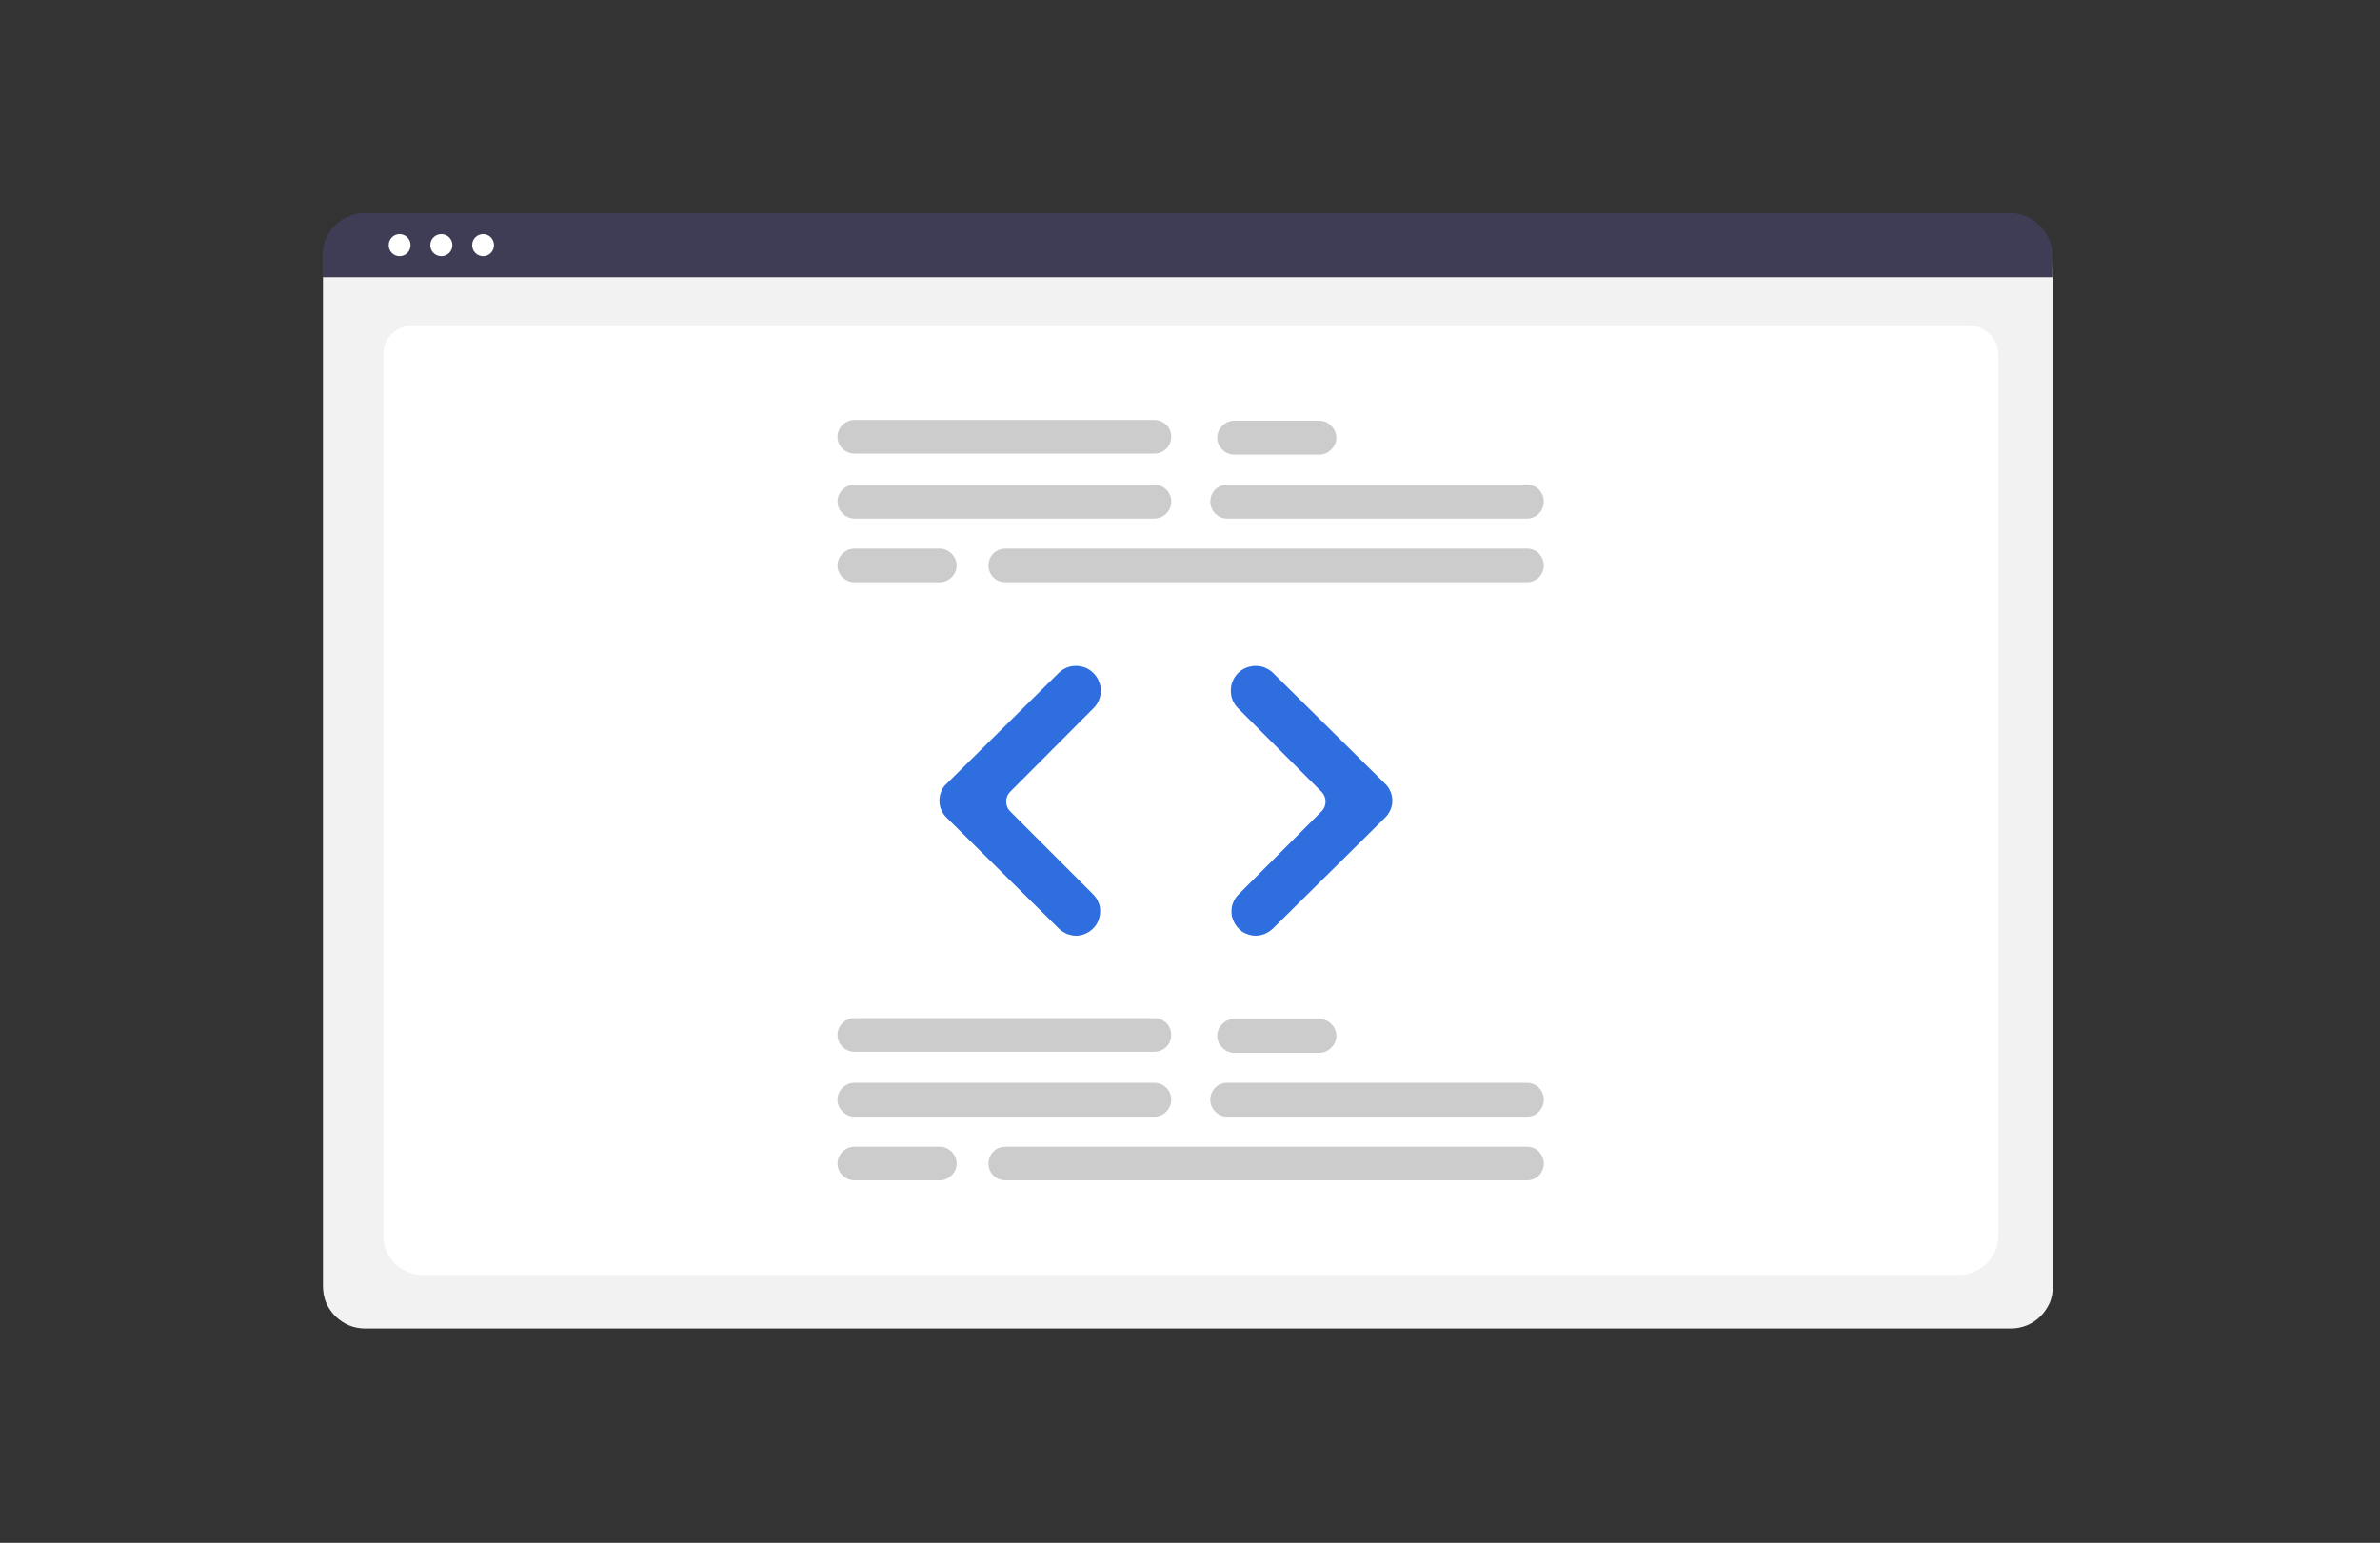 <svg version="1.2" xmlns="http://www.w3.org/2000/svg" viewBox="0 0 927 601" width="927" height="601">
	<rect x="0" y="0" width="927" height="601" fill="#333333" stroke="none"/>
	<title>undraw_code_review_re_woeb-svg</title>
	<style>
		.s0 { fill: #f2f2f2 } 
		.s1 { fill: #ffffff } 
		.s2 { fill: #3f3d56 } 
		.s3 { fill: #cccccc } 
		.s4 { fill: #2e6edf } 
	</style>
	<path id="Layer" class="s0" d="m783.1 517.5h-640.8c-2.2 0-4.3-0.4-6.3-1.2-2-0.8-3.8-2.1-5.4-3.6-1.5-1.5-2.7-3.3-3.6-5.3-0.8-2-1.2-4.2-1.2-6.4v-395.1c0-1.6 0.3-3.2 0.9-4.6 0.6-1.5 1.5-2.8 2.6-3.9 1.1-1.2 2.5-2.1 3.9-2.7 1.5-0.6 3.1-0.9 4.7-0.9h649.4c1.6 0 3.2 0.3 4.7 0.9 1.5 0.7 2.9 1.6 4 2.7 1.2 1.2 2.1 2.5 2.7 4 0.6 1.5 0.9 3.1 0.9 4.7v394.9c0 2.2-0.4 4.4-1.2 6.4-0.9 2-2.1 3.8-3.6 5.3-1.5 1.5-3.4 2.8-5.4 3.6-2 0.8-4.1 1.2-6.3 1.2z"/>
	<path id="Layer" class="s1" d="m762.4 496.7h-597.2c-8.8 0-15.9-6.7-15.9-14.9v-344.1c0-6 5.3-11 11.7-11h605.3c6.6 0 12 5 12 11.2v343.9c0 8.2-7.1 14.9-15.9 14.9z"/>
	<path id="Layer" class="s2" d="m799.4 108h-673.8v-8.5c0-2.1 0.4-4.3 1.2-6.3 0.9-2 2.1-3.8 3.6-5.3 1.5-1.6 3.4-2.8 5.4-3.6 2-0.9 4.1-1.3 6.3-1.3h640.7c2.2 0 4.4 0.4 6.4 1.3 2 0.8 3.8 2 5.3 3.6 1.6 1.5 2.8 3.3 3.6 5.3 0.9 2 1.3 4.2 1.3 6.3z"/>
	<path id="Layer" class="s1" d="m155.6 99.8c-2.3 0-4.2-1.9-4.2-4.3 0-2.4 1.9-4.3 4.2-4.3 2.4 0 4.3 1.9 4.3 4.3 0 2.4-1.9 4.3-4.3 4.3z"/>
	<path id="Layer" class="s1" d="m171.9 99.8c-2.4 0-4.3-1.9-4.3-4.3 0-2.4 1.9-4.3 4.3-4.3 2.4 0 4.3 1.9 4.3 4.3 0 2.4-1.9 4.3-4.3 4.3z"/>
	<path id="Layer" class="s1" d="m188.2 99.8c-2.4 0-4.3-1.9-4.3-4.3 0-2.4 1.9-4.3 4.3-4.3 2.3 0 4.2 1.9 4.2 4.3 0 2.4-1.9 4.3-4.2 4.3z"/>
	<path id="Layer" class="s3" d="m449.6 202h-116.8c-1.7 0-3.4-0.7-4.6-2-1.3-1.2-2-2.9-2-4.6 0-1.8 0.7-3.4 2-4.7 1.2-1.2 2.9-1.9 4.6-1.9h116.8c1.8 0 3.4 0.7 4.7 1.9 1.2 1.3 1.9 2.9 1.9 4.7 0 1.7-0.7 3.4-1.9 4.6-1.3 1.3-2.9 2-4.7 2z"/>
	<path id="Layer" class="s3" d="m594.8 202h-116.9c-1.7 0-3.4-0.7-4.6-2-1.2-1.2-1.9-2.9-1.9-4.6 0-1.8 0.7-3.4 1.9-4.7 1.2-1.2 2.9-1.9 4.6-1.9h116.9c1.7 0 3.4 0.7 4.6 1.9 1.2 1.3 1.9 2.9 1.9 4.7 0 1.7-0.7 3.4-1.9 4.6-1.2 1.3-2.9 2-4.6 2z"/>
	<path id="Layer" class="s3" d="m594.8 226.8h-203.2c-1.8 0-3.5-0.7-4.7-1.9-1.2-1.2-1.9-2.9-1.9-4.6 0-1.8 0.7-3.4 1.9-4.7 1.2-1.2 2.9-1.9 4.7-1.9h203.2c1.7 0 3.4 0.7 4.6 1.9 1.2 1.3 1.9 2.9 1.9 4.7 0 1.7-0.7 3.4-1.9 4.6-1.2 1.2-2.9 1.9-4.6 1.9z"/>
	<path id="Layer" class="s3" d="m449.6 176.7h-116.8c-1.7 0-3.4-0.7-4.6-1.9-1.3-1.2-2-2.9-2-4.6 0-1.8 0.7-3.4 2-4.7 1.2-1.2 2.9-1.9 4.6-1.9h116.8c1.8 0 3.4 0.7 4.7 1.9 1.2 1.2 1.9 2.9 1.9 4.7 0 1.7-0.7 3.4-1.9 4.6-1.3 1.2-2.9 1.9-4.7 1.9z"/>
	<path id="Layer" class="s3" d="m513.9 177.1h-33.2c-1.7 0-3.4-0.7-4.6-2-1.3-1.2-2-2.9-2-4.6 0-1.7 0.7-3.4 2-4.6 1.2-1.3 2.9-2 4.6-2h33.2c1.7 0 3.4 0.7 4.6 2 1.3 1.2 2 2.9 2 4.6 0 1.7-0.7 3.4-2 4.6-1.2 1.3-2.9 2-4.6 2z"/>
	<path id="Layer" class="s3" d="m366 226.8h-33.2c-1.7 0-3.4-0.7-4.6-1.9-1.3-1.2-2-2.9-2-4.6 0-1.8 0.7-3.4 2-4.7 1.2-1.2 2.9-1.9 4.6-1.9h33.2c1.7 0 3.4 0.7 4.6 1.9 1.3 1.3 2 2.9 2 4.7 0 1.7-0.7 3.4-2 4.6-1.2 1.2-2.9 1.9-4.6 1.9z"/>
	<path id="Layer" class="s3" d="m449.6 435h-116.8c-1.7 0-3.4-0.7-4.6-2-1.3-1.2-2-2.9-2-4.6 0-1.8 0.7-3.4 2-4.7 1.2-1.2 2.9-1.9 4.6-1.9h116.8c1.8 0 3.4 0.7 4.7 1.9 1.2 1.3 1.9 2.9 1.9 4.7 0 1.7-0.7 3.4-1.9 4.6-1.3 1.3-2.9 2-4.7 2z"/>
	<path id="Layer" class="s3" d="m594.8 435h-116.9c-1.7 0-3.4-0.7-4.6-2-1.2-1.2-1.9-2.9-1.9-4.6 0-1.8 0.7-3.4 1.9-4.7 1.2-1.2 2.9-1.9 4.6-1.9h116.9c1.7 0 3.4 0.7 4.6 1.9 1.2 1.3 1.9 2.9 1.9 4.7 0 1.7-0.7 3.4-1.9 4.6-1.2 1.3-2.9 2-4.6 2z"/>
	<path id="Layer" class="s3" d="m594.8 459.8h-203.2c-1.8 0-3.5-0.7-4.7-1.9-1.2-1.2-1.9-2.9-1.9-4.6 0-1.8 0.7-3.4 1.9-4.7 1.2-1.2 2.9-1.9 4.7-1.9h203.2c1.7 0 3.4 0.7 4.6 1.9 1.2 1.3 1.9 2.9 1.9 4.7 0 1.7-0.7 3.4-1.9 4.6-1.2 1.2-2.9 1.9-4.6 1.9z"/>
	<path id="Layer" class="s3" d="m449.6 409.7h-116.8c-1.7 0-3.4-0.7-4.6-1.9-1.3-1.2-2-2.9-2-4.6 0-1.8 0.7-3.5 2-4.7 1.2-1.2 2.9-1.9 4.6-1.9h116.8c1.8 0 3.4 0.7 4.7 1.9 1.2 1.2 1.9 2.9 1.9 4.7 0 1.7-0.7 3.4-1.9 4.6-1.3 1.2-2.9 1.9-4.7 1.9z"/>
	<path id="Layer" class="s3" d="m513.9 410.1h-33.2c-1.7 0-3.4-0.7-4.6-2-1.3-1.2-2-2.9-2-4.6 0-1.7 0.7-3.4 2-4.6 1.2-1.3 2.9-2 4.6-2h33.2c1.7 0 3.4 0.7 4.6 2 1.3 1.2 2 2.9 2 4.6 0 1.7-0.7 3.4-2 4.6-1.2 1.3-2.9 2-4.6 2z"/>
	<path id="Layer" class="s3" d="m366 459.8h-33.2c-1.7 0-3.4-0.7-4.6-1.9-1.3-1.2-2-2.9-2-4.6 0-1.8 0.7-3.4 2-4.7 1.2-1.2 2.9-1.9 4.6-1.9h33.2c1.7 0 3.4 0.7 4.6 1.9 1.3 1.3 2 2.9 2 4.7 0 1.7-0.7 3.4-2 4.6-1.2 1.2-2.9 1.9-4.6 1.9z"/>
	<path id="Layer" class="s4" d="m419.1 364.5q-0.9 0-1.8-0.2-0.9-0.2-1.8-0.5-0.8-0.4-1.6-0.9-0.8-0.5-1.4-1.1l-43.9-43.4c-0.9-0.9-1.6-1.9-2-3-0.5-1.1-0.7-2.3-0.7-3.5 0-1.2 0.2-2.4 0.7-3.5 0.4-1.2 1.1-2.2 2-3l43.7-43.2c0.9-0.9 2-1.6 3.1-2.1 1.2-0.5 2.5-0.7 3.7-0.7 1.3 0 2.6 0.3 3.7 0.7 1.2 0.5 2.2 1.2 3.1 2.1 0.9 0.9 1.7 2 2.1 3.2 0.5 1.1 0.8 2.4 0.8 3.7 0 1.2-0.3 2.5-0.8 3.7-0.4 1.1-1.2 2.2-2.1 3.1l-32.4 32.5q-0.8 0.8-1.2 1.8-0.4 1-0.4 2 0 1.1 0.4 2.1 0.4 1 1.2 1.8l32.3 32.3c1.3 1.3 2.2 3 2.6 4.8 0.3 1.8 0.1 3.7-0.6 5.4-0.7 1.8-1.9 3.2-3.5 4.3-1.5 1-3.3 1.6-5.2 1.6z"/>
	<path id="Layer" class="s4" d="m489.1 364.5c-1.9 0-3.7-0.6-5.3-1.6-1.5-1.1-2.7-2.5-3.4-4.3-0.8-1.7-0.9-3.6-0.6-5.4 0.4-1.8 1.3-3.5 2.6-4.8l32.3-32.3q0.8-0.8 1.2-1.8 0.4-1 0.4-2.1 0-1-0.4-2-0.4-1-1.2-1.8l-32.5-32.5c-0.9-0.9-1.6-2-2.1-3.1-0.5-1.2-0.7-2.5-0.7-3.7 0-1.3 0.2-2.6 0.7-3.7 0.5-1.2 1.2-2.3 2.1-3.2 0.9-0.9 2-1.6 3.2-2.1 1.1-0.4 2.4-0.7 3.6-0.7 1.3 0 2.6 0.2 3.7 0.7 1.2 0.5 2.3 1.2 3.2 2.1l43.7 43.2c0.9 0.8 1.5 1.8 2 3 0.5 1.1 0.7 2.3 0.7 3.5 0 1.2-0.2 2.4-0.7 3.5-0.5 1.1-1.1 2.1-2 3l-43.9 43.4q-0.7 0.6-1.4 1.1-0.8 0.5-1.7 0.9-0.8 0.3-1.7 0.5-0.9 0.2-1.8 0.2z"/>
</svg>